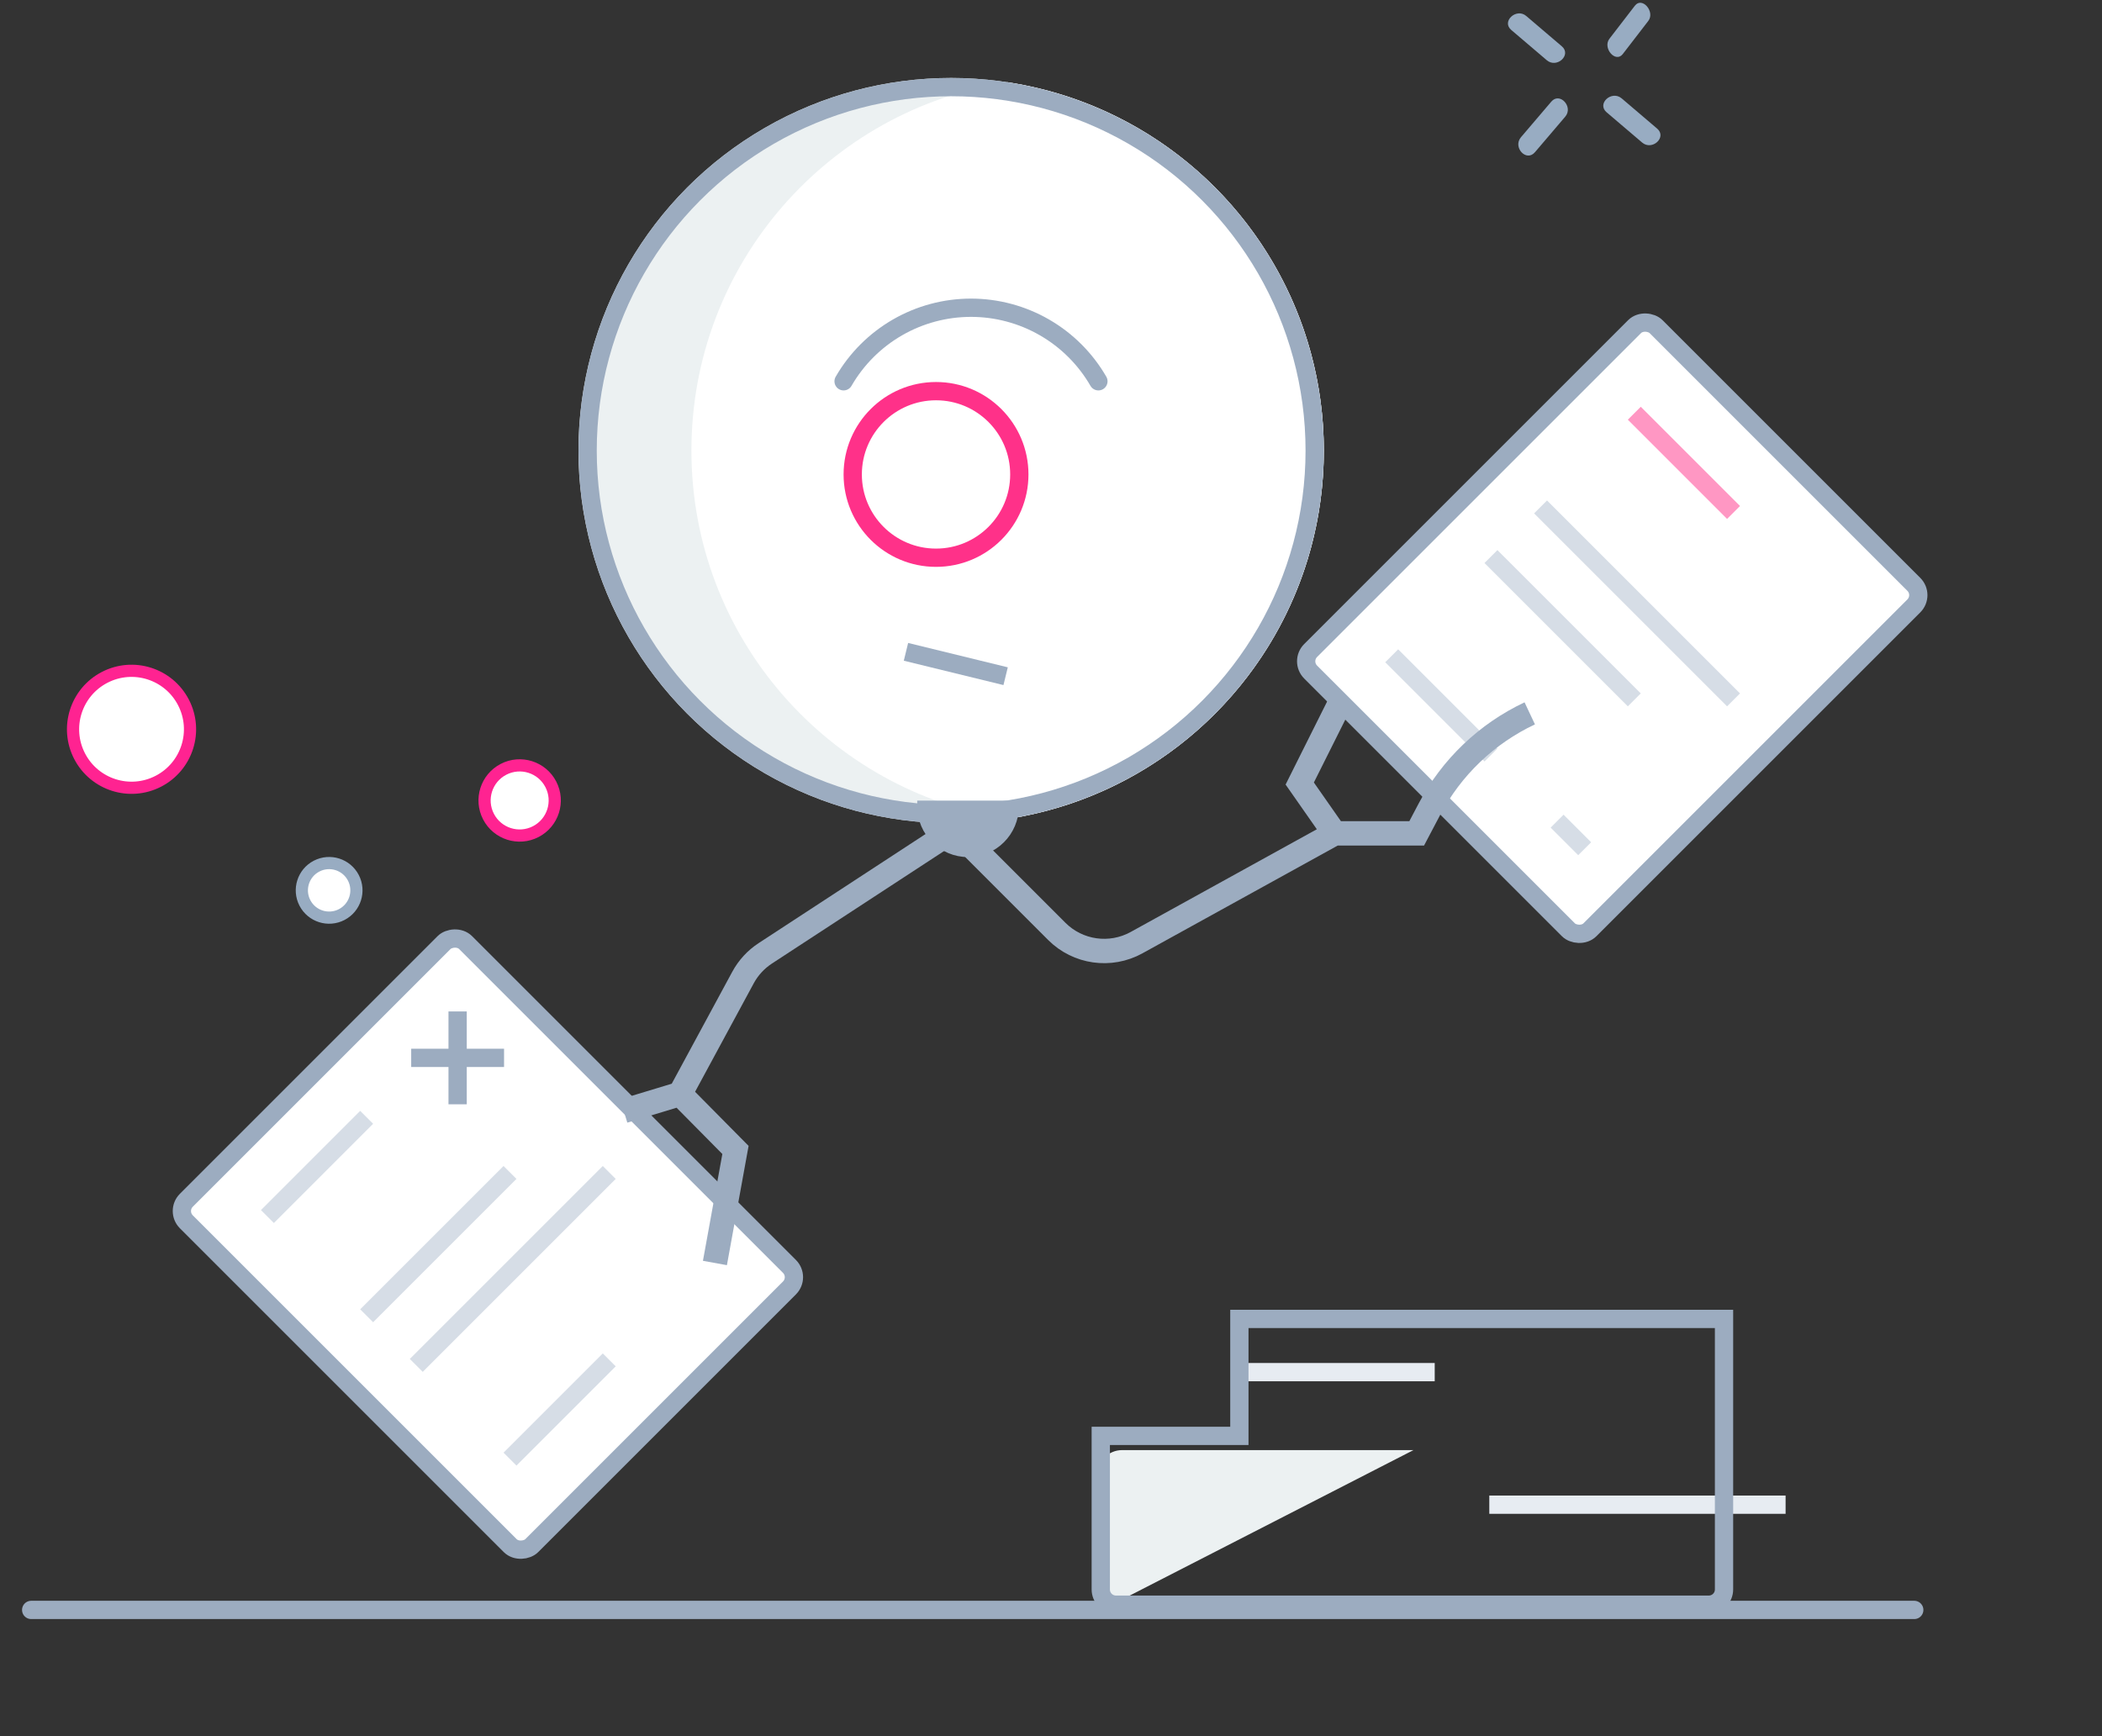 <?xml version="1.0" encoding="UTF-8"?> <svg xmlns="http://www.w3.org/2000/svg" width="345" height="285" viewBox="0 0 345 285" fill="none"><rect x="0" y="0" width="345" height="285" fill="#333333" stroke="none"/><rect x="213.346" y="108.553" width="80.186" height="64.828" rx="2.5" transform="rotate(-45 213.346 108.553)" fill="white" stroke="#9CACC0" stroke-width="3"></rect><path d="M268.237 67.831L284.525 84.12" stroke="#FF3189" stroke-opacity="0.5" stroke-width="3"></path><path d="M252.852 83.214L284.525 114.887" stroke="#D6DDE6" stroke-width="3"></path><path d="M244.708 91.359L268.237 114.887" stroke="#D6DDE6" stroke-width="3"></path><path d="M228.419 107.648L244.708 123.937" stroke="#D6DDE6" stroke-width="3"></path><path d="M255.568 134.796L260.092 139.321" stroke="#D6DDE6" stroke-width="3"></path><rect x="2.121" y="8.9407e-08" width="80.186" height="64.828" rx="2.5" transform="matrix(0.707 0.707 0.707 -0.707 27.317 197.296)" fill="white" stroke="#9CACC0" stroke-width="3"></rect><path d="M83.707 239.519L99.996 223.23" stroke="#D6DDE6" stroke-width="3"></path><path d="M68.323 224.135L99.996 192.462" stroke="#D6DDE6" stroke-width="3"></path><path d="M60.179 215.99L83.707 192.462" stroke="#D6DDE6" stroke-width="3"></path><path d="M43.89 199.701L60.178 183.412" stroke="#D6DDE6" stroke-width="3"></path><path d="M5.119 264.274H314.186" stroke="#9CACC0" stroke-width="3" stroke-linecap="round" stroke-linejoin="round"></path><circle r="61.167" transform="matrix(-1 0 0 1 156.112 73.965)" fill="#ECF1F2"></circle><path fill-rule="evenodd" clip-rule="evenodd" d="M165.38 134.433C194.763 129.967 217.278 104.595 217.278 73.964C217.278 43.334 194.764 17.962 165.381 13.495C135.997 17.961 113.482 43.333 113.482 73.964C113.482 104.595 135.997 129.966 165.38 134.433Z" fill="white"></path><circle r="59.667" transform="matrix(-1 0 0 1 156.112 73.965)" stroke="#9CACC0" stroke-width="3"></circle><path d="M166.727 131.924H151.045V132.351C151.045 136.681 154.556 140.192 158.886 140.192C163.217 140.192 166.727 136.681 166.727 132.351V131.924Z" fill="#9CACC0" stroke="#9CACC0"></path><circle cx="153.629" cy="77.881" r="13.672" stroke="#FF3189" stroke-width="3"></circle><path d="M138.458 62.589C140.577 58.918 143.625 55.87 147.295 53.751C150.966 51.632 155.13 50.516 159.368 50.516C163.606 50.516 167.77 51.632 171.441 53.751C175.111 55.87 178.159 58.918 180.279 62.589" stroke="#9CACC0" stroke-width="3" stroke-linecap="round" stroke-linejoin="round"></path><path d="M157.36 136.801L173.447 152.888C176.911 156.353 182.25 157.108 186.54 154.74L219.044 136.801M219.044 136.801L213.325 128.618L220.363 114.54M219.044 136.801H232.521L234.598 132.856C238.233 125.953 244.019 120.422 251.078 117.1V117.1" stroke="#9CACC0" stroke-width="4"></path><path d="M155.522 136.937L125.604 156.493C124.074 157.494 122.816 158.86 121.947 160.469L111.619 179.572M111.619 179.572L120.712 188.768L117.341 207.324M111.619 179.572L102.382 182.369" stroke="#9CACC0" stroke-width="4"></path><path d="M67.489 173.652H82.73M75.11 181.273L75.11 166.032" stroke="#9CACC0" stroke-width="3"></path><path d="M244.438 246.998L293.069 246.998" stroke="#E7ECF2" stroke-width="3"></path><path d="M203.485 225.241H235.479" stroke="#E7ECF2" stroke-width="3"></path><path d="M180.161 242.039C180.161 239.83 181.952 238.039 184.161 238.039H231.993L181.618 263.866C180.952 264.207 180.161 263.724 180.161 262.976L180.161 242.039Z" fill="#ECF1F2"></path><path d="M203.417 234.2V216.503H282.963V260.914C282.963 262.295 281.844 263.414 280.463 263.414H183.169C181.788 263.414 180.669 262.295 180.669 260.914V235.7H201.917H203.417V234.2Z" stroke="#9CACC0" stroke-width="3"></path><path d="M26.003 128.238C30.71 125.8 32.55 120.008 30.111 115.301C27.673 110.594 21.881 108.754 17.174 111.193C12.467 113.631 10.627 119.423 13.066 124.13C15.504 128.837 21.296 130.676 26.003 128.238Z" fill="white" stroke="#FF2391" stroke-width="2" stroke-miterlimit="10"></path><path d="M51.96 142.177C54.157 141.039 56.86 141.898 57.998 144.094C59.136 146.291 58.277 148.994 56.081 150.132C53.884 151.269 51.181 150.411 50.043 148.215C48.905 146.018 49.764 143.315 51.96 142.177Z" fill="white" stroke="#98ACC2" stroke-width="2" stroke-miterlimit="10"></path><path d="M87.94 136.511C90.764 135.048 91.868 131.573 90.405 128.749C88.942 125.924 85.466 124.821 82.642 126.284C79.818 127.747 78.715 131.222 80.177 134.046C81.64 136.871 85.116 137.974 87.94 136.511Z" fill="white" stroke="#FF2391" stroke-width="2" stroke-miterlimit="10"></path><path d="M254.609 16.69C252.958 18.632 251.307 20.575 249.631 22.53C248.243 24.177 250.515 26.646 251.928 24.987C253.579 23.044 255.23 21.102 256.906 19.146C258.282 17.538 255.998 15.043 254.609 16.69Z" fill="#98ACC2"></path><path d="M268.334 0.933C266.948 2.738 265.563 4.543 264.155 6.36C262.991 7.89 265.163 10.411 266.349 8.869C267.735 7.064 269.12 5.259 270.528 3.442C271.705 1.937 269.52 -0.609 268.334 0.933Z" fill="#98ACC2"></path><path d="M263.691 18.432C265.632 20.081 267.574 21.731 269.529 23.405C271.174 24.792 273.643 22.521 271.985 21.109C270.043 19.46 268.101 17.811 266.147 16.136C264.514 14.774 262.032 17.02 263.691 18.432Z" fill="#98ACC2"></path><path d="M248.042 4.919C249.984 6.568 251.926 8.217 253.88 9.892C255.526 11.279 257.996 9.008 256.337 7.596C254.395 5.946 252.453 4.297 250.499 2.622C248.891 1.248 246.383 3.507 248.042 4.919Z" fill="#98ACC2"></path><path d="M148.696 107L165.053 111" stroke="#9CACC0" stroke-width="3"></path></svg> 